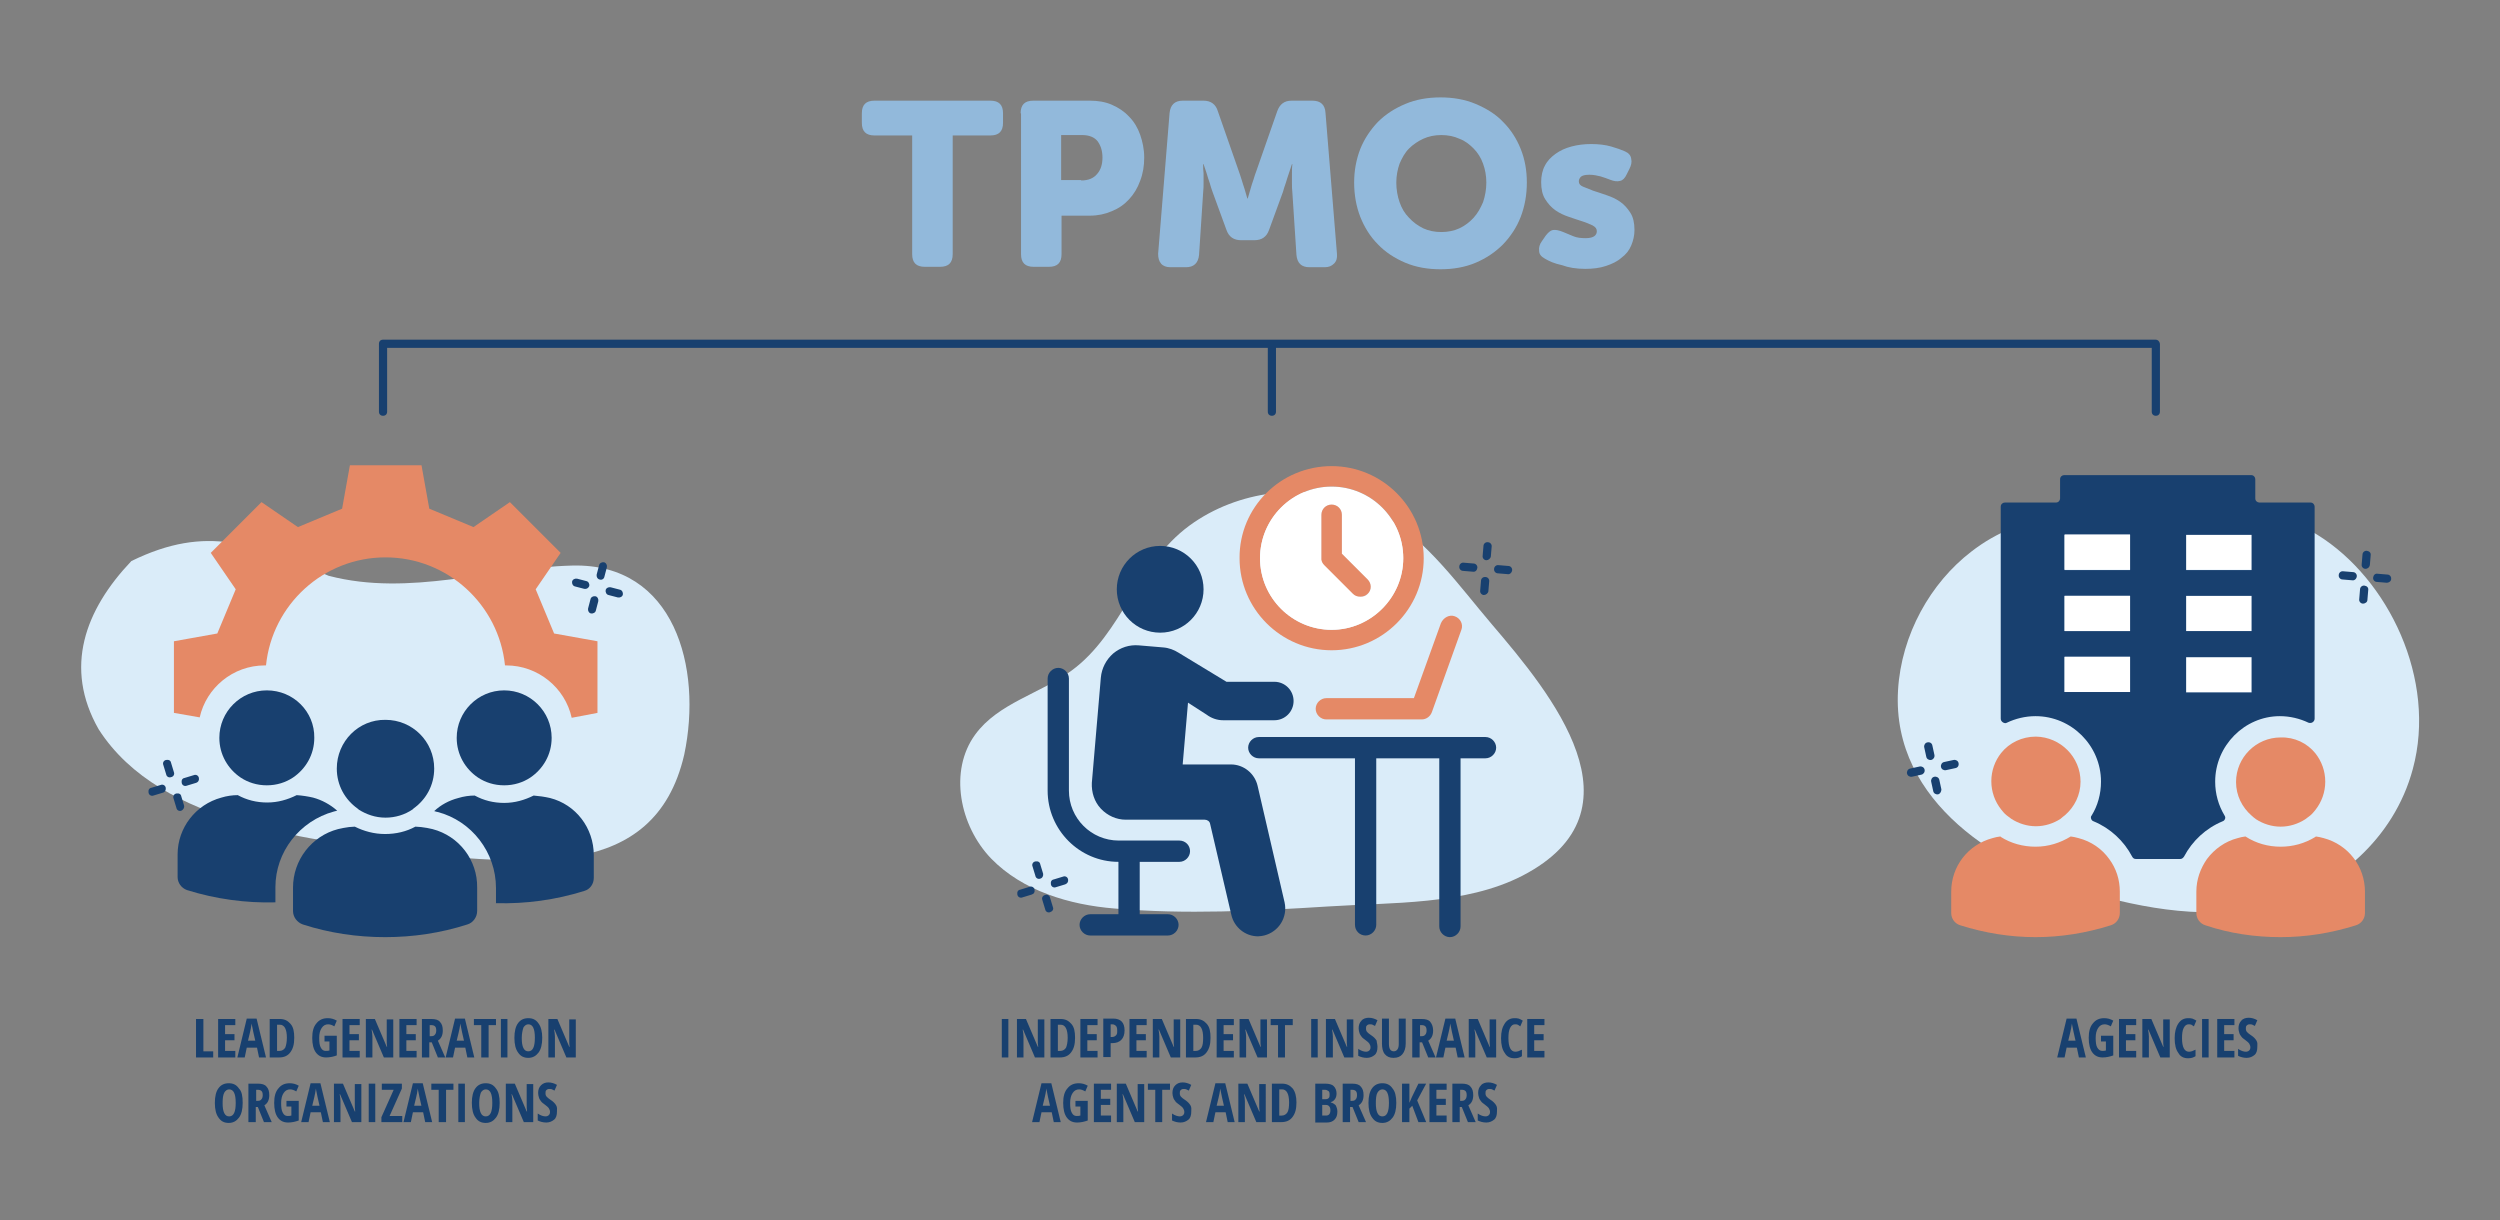 <?xml version="1.0" encoding="utf-8"?>
<!-- Generator: Adobe Illustrator 29.8.1, SVG Export Plug-In . SVG Version: 9.03 Build 0)  -->
<svg version="1.1" baseProfile="tiny" id="Layer_1" xmlns="http://www.w3.org/2000/svg" xmlns:xlink="http://www.w3.org/1999/xlink"
	 x="0px" y="0px" viewBox="0 0 610.9 298.2" overflow="visible" xml:space="preserve">
<rect x="0" y="0" width="610.9" height="298.2" fill="#808080" stroke="none"/>
<g>
	<g>
		<path fill="#92B9DB" d="M222.9,33.1h-9.2c-2.1,0-3.1-1-3.1-3.1v-2.3c0-2.1,1-3.1,3.1-3.1H242c2.1,0,3.1,1,3.1,3.1V30
			c0,2.1-1,3.1-3.1,3.1h-9.2v29c0,2.1-1,3.1-3.1,3.1H226c-2.1,0-3.1-1-3.1-3.1V33.1z"/>
		<path fill="#92B9DB" d="M249.4,27.7c0-2.1,1-3.1,3.1-3.1h13.8c2,0,3.8,0.3,5.4,1c1.6,0.7,3,1.6,4.2,2.9c1.2,1.2,2.1,2.7,2.7,4.4
			c0.6,1.7,1,3.6,1,5.6s-0.3,3.9-1,5.7c-0.6,1.7-1.5,3.2-2.7,4.5c-1.2,1.3-2.5,2.2-4.2,2.9c-1.6,0.7-3.4,1.1-5.4,1.1h-6.9v9.4
			c0,2.1-1,3.1-3.1,3.1h-3.7c-2.1,0-3.1-1-3.1-3.1V27.7z M264.2,44.1c1.7,0,3-0.5,3.9-1.6c0.9-1,1.3-2.4,1.3-4c0-1.6-0.4-2.9-1.2-4
			c-0.8-1-2.1-1.5-3.8-1.5h-5.1v11H264.2z"/>
		<path fill="#92B9DB" d="M285.8,27.6c0.2-2,1.3-3,3.2-3h5.1c1.8,0,3,0.9,3.5,2.6l5.1,14.6c0.2,0.6,0.5,1.4,0.7,2.1
			c0.2,0.8,0.5,1.5,0.7,2.2c0.2,0.8,0.5,1.6,0.7,2.4h0.1c0.2-0.8,0.5-1.6,0.7-2.4c0.2-0.7,0.4-1.4,0.7-2.2c0.2-0.8,0.5-1.5,0.7-2.1
			l5.1-14.6c0.6-1.7,1.7-2.6,3.5-2.6h5.1c2,0,3.1,1,3.2,3l2.8,34.4c0.1,1-0.1,1.8-0.7,2.4s-1.3,0.9-2.3,0.9H320c-2,0-3-1-3.2-3
			l-1-15.3c-0.1-0.8-0.1-1.5-0.1-2.4c0-0.8,0-1.5,0-2.2c0-0.8,0-1.5,0.1-2.3h-0.1c-0.3,0.8-0.5,1.6-0.8,2.4
			c-0.2,0.7-0.5,1.4-0.7,2.2c-0.3,0.8-0.5,1.5-0.7,2.2l-3.4,9.3c-0.6,1.7-1.8,2.5-3.6,2.5h-3.2c-1.8,0-3-0.8-3.6-2.5l-3.4-9.3
			c-0.2-0.6-0.5-1.4-0.7-2.2c-0.3-0.8-0.5-1.5-0.7-2.2c-0.3-0.8-0.5-1.6-0.8-2.4h-0.1c0,0.8,0,1.5,0.1,2.3c0,0.6,0,1.4,0,2.2
			c0,0.8,0,1.6-0.1,2.4l-1,15.3c-0.2,2-1.3,3-3.2,3h-3.8c-1,0-1.8-0.3-2.3-0.9c-0.5-0.6-0.7-1.4-0.7-2.4L285.8,27.6z"/>
		<path fill="#92B9DB" d="M330.9,44.6c0-2.9,0.5-5.6,1.5-8.2c1-2.5,2.5-4.7,4.3-6.6c1.9-1.9,4.1-3.3,6.7-4.4
			c2.6-1.1,5.5-1.6,8.6-1.6c3.1,0,6,0.5,8.6,1.6c2.6,1.1,4.9,2.5,6.7,4.4c1.9,1.9,3.3,4.1,4.3,6.6c1,2.5,1.5,5.2,1.5,8.2
			c0,3-0.5,5.8-1.5,8.4c-1,2.6-2.5,4.8-4.3,6.7c-1.9,1.9-4.1,3.4-6.7,4.5s-5.5,1.6-8.6,1.6c-3.1,0-6-0.5-8.6-1.6
			c-2.6-1.1-4.9-2.6-6.7-4.5c-1.9-1.9-3.3-4.2-4.3-6.7C331.4,50.4,330.9,47.6,330.9,44.6z M341.2,44.6c0,1.7,0.3,3.4,0.8,4.8
			c0.5,1.5,1.3,2.8,2.3,3.8c1,1.1,2.1,1.9,3.5,2.6c1.3,0.6,2.8,0.9,4.4,0.9c1.6,0,3.1-0.3,4.4-0.9c1.3-0.6,2.5-1.5,3.5-2.6
			c1-1.1,1.7-2.4,2.3-3.8c0.5-1.5,0.8-3.1,0.8-4.8c0-1.7-0.3-3.2-0.8-4.6c-0.5-1.4-1.3-2.7-2.3-3.7c-1-1-2.1-1.9-3.5-2.4
			c-1.3-0.6-2.8-0.9-4.4-0.9c-1.6,0-3.1,0.3-4.4,0.9s-2.5,1.4-3.5,2.4c-1,1-1.7,2.3-2.3,3.7C341.5,41.4,341.2,43,341.2,44.6z"/>
		<path fill="#92B9DB" d="M377.5,63.2c-0.9-0.5-1.4-1.1-1.4-1.9c-0.1-0.8,0.1-1.6,0.7-2.4l0.9-1.3c0.6-0.8,1.2-1.3,1.8-1.4
			c0.7-0.1,1.5,0.1,2.5,0.5c0.7,0.3,1.5,0.6,2.4,1c0.9,0.4,2,0.5,3.1,0.5c1,0,1.7-0.2,2.1-0.5c0.4-0.3,0.6-0.7,0.6-1.2
			c0-0.6-0.3-1-1-1.4c-0.7-0.3-1.5-0.7-2.5-1c-1-0.3-2.1-0.7-3.3-1.1c-1.2-0.4-2.3-0.9-3.3-1.6c-1-0.7-1.8-1.6-2.5-2.7
			c-0.7-1.1-1-2.5-1-4.2c0-1.5,0.3-2.9,0.9-4c0.6-1.2,1.5-2.1,2.6-2.9c1.1-0.8,2.4-1.4,3.9-1.8c1.5-0.4,3.1-0.6,4.8-0.6
			c1.9,0,3.5,0.2,4.9,0.6c1.4,0.4,2.5,0.8,3.4,1.2c0.9,0.4,1.4,1,1.5,1.8c0.2,0.8,0,1.6-0.4,2.4l-0.7,1.4c-0.4,0.9-1,1.5-1.6,1.6
			c-0.7,0.2-1.5,0.1-2.5-0.3c-0.7-0.3-1.4-0.5-2.3-0.8c-0.8-0.2-1.7-0.4-2.7-0.4c-1.1,0-1.8,0.2-2.1,0.5c-0.3,0.3-0.5,0.7-0.5,1.1
			c0,0.6,0.3,1,1,1.3c0.7,0.3,1.5,0.6,2.5,1c1,0.3,2.1,0.7,3.3,1.1c1.2,0.4,2.3,0.9,3.3,1.6c1,0.7,1.8,1.6,2.5,2.7
			c0.7,1.1,1,2.5,1,4.2c0,1.4-0.3,2.6-0.8,3.8c-0.5,1.2-1.3,2.2-2.4,3c-1,0.9-2.3,1.5-3.8,2c-1.5,0.5-3.2,0.7-5,0.7
			c-2.2,0-4.1-0.3-5.7-0.9C379.8,64.4,378.5,63.8,377.5,63.2z"/>
	</g>
	<g>
		<path fill="#18406F" d="M526.7,83H93.6c-0.6,0-1,0.4-1,1v16.6c0,0.6,0.4,1,1,1s1-0.4,1-1V85h215.2v15.6c0,0.6,0.4,1,1,1s1-0.4,1-1
			V85h214v15.6c0,0.6,0.4,1,1,1s1-0.4,1-1V84C527.7,83.4,527.3,83,526.7,83z"/>
		<g>
			<g>
				<path fill="#18406F" d="M508,258.4l-0.5-2.4H505l-0.5,2.4h-1.8l2.3-9.5h2.4l2.3,9.5H508z M507.2,254.4l-0.5-2.2
					c0-0.1-0.1-0.5-0.2-1s-0.2-0.9-0.2-1.1c-0.1,0.4-0.1,0.8-0.2,1.2s-0.3,1.5-0.7,3H507.2z"/>
				<path fill="#18406F" d="M513.5,253.1h2.9v4.8c-0.8,0.3-1.7,0.5-2.6,0.5c-1.1,0-1.9-0.4-2.5-1.2c-0.6-0.8-0.9-2-0.9-3.6
					c0-1.5,0.3-2.7,1-3.5c0.7-0.9,1.6-1.3,2.8-1.3c0.8,0,1.5,0.2,2.2,0.6l-0.6,1.4c-0.5-0.3-1-0.5-1.5-0.5c-0.7,0-1.2,0.3-1.6,0.9
					s-0.6,1.4-0.6,2.4c0,1.1,0.1,1.9,0.4,2.4s0.7,0.8,1.2,0.8c0.3,0,0.6,0,0.9-0.1v-2.2h-1.2V253.1z"/>
				<path fill="#18406F" d="M522,258.4h-4.2v-9.4h4.2v1.5h-2.5v2.2h2.3v1.5h-2.3v2.6h2.5V258.4z"/>
				<path fill="#18406F" d="M530,258.4h-2.1l-2.9-6.8h-0.1c0.1,0.5,0.2,1.1,0.2,1.7v5.1h-1.6v-9.4h2.2l2.9,6.8h0.1
					c-0.1-0.5-0.1-1-0.1-1.6v-5.1h1.6V258.4z"/>
				<path fill="#18406F" d="M534.8,250.3c-0.5,0-0.9,0.3-1.2,0.9c-0.3,0.6-0.4,1.4-0.4,2.5c0,2.2,0.6,3.3,1.7,3.3
					c0.5,0,1-0.2,1.6-0.5v1.6c-0.5,0.3-1,0.5-1.8,0.5c-1.1,0-1.9-0.4-2.4-1.3c-0.6-0.8-0.9-2-0.9-3.6c0-1.5,0.3-2.7,0.9-3.6
					c0.6-0.9,1.4-1.3,2.4-1.3c0.3,0,0.7,0,1,0.1s0.7,0.3,1,0.5l-0.6,1.4c-0.2-0.1-0.4-0.3-0.6-0.4S535,250.3,534.8,250.3z"/>
				<path fill="#18406F" d="M538.1,258.4v-9.4h1.6v9.4H538.1z"/>
				<path fill="#18406F" d="M546,258.4h-4.2v-9.4h4.2v1.5h-2.5v2.2h2.3v1.5h-2.3v2.6h2.5V258.4z"/>
				<path fill="#18406F" d="M551.6,255.8c0,0.9-0.2,1.6-0.7,2s-1.1,0.7-1.9,0.7c-0.8,0-1.5-0.2-2.1-0.5v-1.7
					c0.7,0.5,1.4,0.7,1.9,0.7c0.3,0,0.6-0.1,0.8-0.3c0.2-0.2,0.3-0.4,0.3-0.8c0-0.3-0.1-0.6-0.3-0.9s-0.5-0.5-1-0.9
					c-0.4-0.3-0.7-0.5-0.9-0.8c-0.2-0.3-0.4-0.5-0.5-0.9c-0.1-0.3-0.2-0.7-0.2-1.1c0-0.8,0.2-1.4,0.7-1.9c0.4-0.5,1.1-0.7,1.8-0.7
					c0.7,0,1.4,0.2,2.1,0.6l-0.6,1.4c-0.2-0.1-0.4-0.2-0.6-0.3s-0.5-0.1-0.7-0.1c-0.3,0-0.5,0.1-0.7,0.3s-0.2,0.4-0.2,0.8
					c0,0.3,0.1,0.6,0.3,0.8s0.5,0.5,1,0.8c0.6,0.4,1,0.8,1.3,1.3S551.6,255.2,551.6,255.8z"/>
			</g>
			<g>
				<path fill="#DAECF9" d="M509.2,217.8c-19.7-5.7-47-21.3-45.4-49.1c0.8-13.7,8-26.3,17.9-33.9c12.6-9.8,26.7-9.4,41.1-11.6
					c14.7-2.3,30.3-0.8,43.5,7.5c17.4,10.8,29.2,35.4,23.3,57.2c-4.6,17.2-19,29.2-34.2,33.1C540.1,225,524.2,222.2,509.2,217.8z"/>
				<g>
					<g id="XMLID_00000037690430458265640960000001760070609202715537_">
						<g>
							<path fill="#E58966" d="M577.9,217.9c0,0,0,2.5,0,5.2c0,1.4-0.9,2.6-2.2,3c-6,1.9-12.2,2.9-18.4,2.9
								c-6.2,0-12.5-0.9-18.4-2.9c-1.3-0.4-2.2-1.6-2.2-3v-5.2c0-3,1-5.7,2.6-8c1.8-2.4,4.4-4.3,7.5-5.1c0,0,0,0,0,0
								c0.6-0.2,1.2-0.3,1.9-0.4c2.6,1.7,5.6,2.5,8.6,2.5c3,0,5.9-0.8,8.5-2.4c0,0,0.1-0.1,0.1-0.1c0.6,0.1,1.3,0.2,1.9,0.4
								c0,0,0,0,0,0C573.8,206.4,577.9,211.7,577.9,217.9z"/>
							<path fill="#E58966" d="M565.8,184.1c1.5,1.9,2.4,4.3,2.4,6.9s-0.9,5-2.4,6.9c-0.4,0.5-0.8,1-1.3,1.4
								c-0.4,0.3-0.8,0.6-1.2,0.9c-1.7,1.1-3.8,1.8-6,1.8c-2.2,0-4.3-0.7-6-1.8c-0.4-0.3-0.8-0.6-1.1-0.9c-2.3-2-3.8-4.9-3.8-8.2
								c0-6,4.9-10.9,10.9-10.9C560.7,180.1,563.8,181.6,565.8,184.1z"/>
							<rect x="534.2" y="160.6" fill="#FFFFFF" width="16" height="8.6"/>
							<rect x="534.2" y="145.6" fill="#FFFFFF" width="16" height="8.6"/>
							<rect x="534.2" y="130.6" fill="#FFFFFF" width="16" height="8.6"/>
							<path fill="#18406F" d="M541.3,191c0,3,0.8,5.8,2.3,8.3c0.2,0.3,0.2,0.6,0.1,0.8c-0.1,0.3-0.3,0.5-0.6,0.6
								c-4.1,1.7-7.4,4.8-9.4,8.6c-0.2,0.3-0.5,0.6-0.9,0.6h-10.9c-0.4,0-0.7-0.2-0.9-0.6c-2-3.8-5.3-6.9-9.4-8.6
								c-0.3-0.1-0.5-0.3-0.6-0.6c-0.1-0.3-0.1-0.6,0.1-0.8c1.5-2.4,2.3-5.3,2.3-8.3c0-8.8-7.2-16-16-16c-2.5,0-4.9,0.6-7,1.6
								c-0.3,0.2-0.7,0.1-1-0.1c-0.3-0.2-0.5-0.5-0.5-0.9v-51.8c0-0.6,0.5-1,1-1h12.5c0.6,0,1-0.5,1-1v-4.7c0-0.6,0.5-1,1-1h45.7
								c0.6,0,1,0.5,1,1v4.7c0,0.6,0.5,1,1,1h12.5c0.6,0,1,0.5,1,1v51.8c0,0.4-0.2,0.7-0.5,0.9c-0.3,0.2-0.7,0.2-1,0.1
								c-2.1-1-4.5-1.6-7-1.6C548.5,175,541.3,182.2,541.3,191z M550.2,169.2v-8.6h-16v8.6H550.2z M550.2,154.2v-8.6h-16v8.6H550.2z
								 M550.2,139.3v-8.6h-16v8.6H550.2z M520.5,169.1v-8.6h-16v8.6H520.5z M520.5,154.2v-8.6h-16v8.6H520.5z M520.5,139.3v-8.6
								h-16v8.6H520.5z"/>
							<rect x="504.5" y="160.5" fill="#FFFFFF" width="16" height="8.6"/>
							<rect x="504.5" y="145.6" fill="#FFFFFF" width="16" height="8.6"/>
							<rect x="504.5" y="130.6" fill="#FFFFFF" width="16" height="8.6"/>
							<path fill="#E58966" d="M518,217.9v5.2c0,1.4-0.9,2.6-2.2,3c-6,1.9-12.2,2.9-18.4,2.9S485,228,479,226.1
								c-1.3-0.4-2.2-1.6-2.2-3c0-2.7,0-5.2,0-5.2c0-6.2,4.1-11.5,10.1-13.1c0,0,0,0,0,0c0.6-0.2,1.2-0.3,1.9-0.4
								c0.1,0,0.1,0.1,0.1,0.1c2.5,1.6,5.5,2.4,8.5,2.4c3.1,0,6-0.9,8.6-2.5c0.6,0.1,1.3,0.2,1.9,0.4c0,0,0,0,0,0
								c3.1,0.8,5.7,2.6,7.5,5.1C517.1,212.2,518,214.9,518,217.9z"/>
							<path fill="#E58966" d="M508.4,191c0,3.3-1.5,6.2-3.8,8.2c-0.4,0.3-0.8,0.6-1.1,0.9c-1.7,1.1-3.8,1.8-6,1.8
								c-2.2,0-4.3-0.7-6-1.8c-0.4-0.3-0.8-0.6-1.2-0.9c-0.5-0.4-0.9-0.9-1.3-1.4c-1.5-1.9-2.4-4.3-2.4-6.9s0.9-5,2.4-6.9
								c2-2.5,5.1-4,8.5-4C503.5,180.1,508.4,185,508.4,191z"/>
						</g>
					</g>
				</g>
				<g>
					<path fill="#18406F" d="M577.4,147.5c-0.5,0-1-0.5-0.9-1.1l0.2-2.4c0-0.5,0.5-1,1.1-0.9s1,0.5,0.9,1.1l-0.2,2.4
						C578.5,147.1,578,147.5,577.4,147.5z"/>
					<path fill="#18406F" d="M578,139c-0.5,0-1-0.5-0.9-1.1l0.2-2.4c0-0.5,0.5-1,1.1-0.9s1,0.5,0.9,1.1l-0.2,2.4
						C579,138.6,578.6,139,578,139z"/>
					<path fill="#18406F" d="M574.8,141.8l-2.4-0.2c-0.5,0-1-0.5-0.9-1.1c0-0.5,0.5-1,1.1-0.9l2.4,0.2c0.5,0,1,0.5,0.9,1.1
						C575.8,141.5,575.3,141.9,574.8,141.8z"/>
					<path fill="#18406F" d="M583.2,142.4l-2.4-0.2c-0.5,0-1-0.5-0.9-1.1s0.5-1,1.1-0.9l2.4,0.2c0.5,0,1,0.5,0.9,1.1
						C584.3,142,583.8,142.4,583.2,142.4z"/>
				</g>
				<g>
					<path fill="#18406F" d="M473.6,194.1c-0.5,0.1-1.1-0.2-1.2-0.8l-0.5-2.3c-0.1-0.5,0.2-1.1,0.8-1.2c0.5-0.1,1.1,0.2,1.2,0.8
						l0.5,2.3C474.4,193.4,474.1,194,473.6,194.1z"/>
					<path fill="#18406F" d="M471.9,185.7c-0.5,0.1-1.1-0.2-1.2-0.8l-0.5-2.3c-0.1-0.5,0.2-1.1,0.8-1.2s1.1,0.2,1.2,0.8l0.5,2.3
						C472.8,185.1,472.4,185.6,471.9,185.7z"/>
					<path fill="#18406F" d="M469.5,189.3l-2.3,0.5c-0.5,0.1-1.1-0.2-1.2-0.8c-0.1-0.5,0.2-1.1,0.8-1.2l2.3-0.5
						c0.5-0.1,1.1,0.2,1.2,0.8C470.4,188.7,470,189.2,469.5,189.3z"/>
					<path fill="#18406F" d="M477.8,187.7l-2.3,0.5c-0.5,0.1-1.1-0.2-1.2-0.8c-0.1-0.5,0.2-1.1,0.8-1.2l2.3-0.5
						c0.5-0.1,1.1,0.2,1.2,0.8C478.7,187.1,478.4,187.6,477.8,187.7z"/>
				</g>
			</g>
		</g>
		<g>
			<g>
				<g>
					<path fill="#18406F" d="M244.8,258.4v-9.4h1.6v9.4H244.8z"/>
					<path fill="#18406F" d="M255,258.4h-2.1l-2.9-6.8h-0.1c0.1,0.5,0.2,1.1,0.2,1.7v5.1h-1.6v-9.4h2.2l2.9,6.8h0.1
						c-0.1-0.5-0.1-1-0.1-1.6v-5.1h1.6V258.4z"/>
					<path fill="#18406F" d="M262.7,253.6c0,1.6-0.3,2.7-1,3.6c-0.6,0.8-1.5,1.2-2.7,1.2h-2.3v-9.4h2.5c1.1,0,1.9,0.4,2.6,1.2
						S262.7,252.1,262.7,253.6z M260.9,253.6c0-2.1-0.6-3.2-1.7-3.2h-0.7v6.4h0.6c0.6,0,1.1-0.3,1.4-0.8
						C260.7,255.5,260.9,254.7,260.9,253.6z"/>
					<path fill="#18406F" d="M268.3,258.4H264v-9.4h4.2v1.5h-2.5v2.2h2.3v1.5h-2.3v2.6h2.5V258.4z"/>
					<path fill="#18406F" d="M274.8,251.8c0,1-0.3,1.8-0.8,2.3c-0.5,0.5-1.2,0.8-2.2,0.8h-0.4v3.4h-1.8v-9.4h2.4
						C273.9,248.9,274.8,249.9,274.8,251.8z M271.4,253.4h0.3c0.4,0,0.7-0.1,1-0.4s0.3-0.6,0.3-1.2c0-0.5-0.1-0.9-0.3-1.1
						s-0.5-0.4-0.9-0.4h-0.4V253.4z"/>
					<path fill="#18406F" d="M280.2,258.4H276v-9.4h4.2v1.5h-2.5v2.2h2.3v1.5h-2.3v2.6h2.5V258.4z"/>
					<path fill="#18406F" d="M288.2,258.4h-2.1l-2.9-6.8h-0.1c0.1,0.5,0.2,1.1,0.2,1.7v5.1h-1.6v-9.4h2.2l2.9,6.8h0.1
						c-0.1-0.5-0.1-1-0.1-1.6v-5.1h1.6V258.4z"/>
					<path fill="#18406F" d="M295.8,253.6c0,1.6-0.3,2.7-1,3.6c-0.6,0.8-1.5,1.2-2.7,1.2h-2.3v-9.4h2.5c1.1,0,1.9,0.4,2.6,1.2
						S295.8,252.1,295.8,253.6z M294,253.6c0-2.1-0.6-3.2-1.7-3.2h-0.7v6.4h0.6c0.6,0,1.1-0.3,1.4-0.8
						C293.9,255.5,294,254.7,294,253.6z"/>
					<path fill="#18406F" d="M301.5,258.4h-4.2v-9.4h4.2v1.5H299v2.2h2.3v1.5H299v2.6h2.5V258.4z"/>
					<path fill="#18406F" d="M309.4,258.4h-2.1l-2.9-6.8h-0.1c0.1,0.5,0.2,1.1,0.2,1.7v5.1h-1.6v-9.4h2.2l2.9,6.8h0.1
						c-0.1-0.5-0.1-1-0.1-1.6v-5.1h1.6V258.4z"/>
					<path fill="#18406F" d="M314,258.4h-1.7v-7.9h-1.8v-1.5h5.4v1.5H314V258.4z"/>
					<path fill="#18406F" d="M320.4,258.4v-9.4h1.6v9.4H320.4z"/>
					<path fill="#18406F" d="M330.6,258.4h-2.1l-2.9-6.8h-0.1c0.1,0.5,0.2,1.1,0.2,1.7v5.1H324v-9.4h2.2l2.9,6.8h0.1
						c-0.1-0.5-0.1-1-0.1-1.6v-5.1h1.6V258.4z"/>
					<path fill="#18406F" d="M336.6,255.8c0,0.9-0.2,1.6-0.7,2s-1.1,0.7-1.9,0.7c-0.8,0-1.5-0.2-2.1-0.5v-1.7
						c0.7,0.5,1.4,0.7,1.9,0.7c0.3,0,0.6-0.1,0.8-0.3c0.2-0.2,0.3-0.4,0.3-0.8c0-0.3-0.1-0.6-0.3-0.9c-0.2-0.3-0.5-0.5-1-0.9
						c-0.4-0.3-0.7-0.5-0.9-0.8c-0.2-0.3-0.4-0.5-0.5-0.9c-0.1-0.3-0.2-0.7-0.2-1.1c0-0.8,0.2-1.4,0.7-1.9c0.4-0.5,1.1-0.7,1.8-0.7
						c0.7,0,1.4,0.2,2.1,0.6l-0.6,1.4c-0.2-0.1-0.4-0.2-0.6-0.3s-0.5-0.1-0.7-0.1c-0.3,0-0.5,0.1-0.7,0.3s-0.2,0.4-0.2,0.8
						c0,0.3,0.1,0.6,0.3,0.8s0.5,0.5,1,0.8c0.6,0.4,1,0.8,1.3,1.3C336.4,254.7,336.6,255.2,336.6,255.8z"/>
					<path fill="#18406F" d="M343.5,248.9v6.1c0,1.1-0.3,2-0.8,2.6s-1.2,0.9-2.2,0.9c-0.9,0-1.6-0.3-2.1-0.9
						c-0.5-0.6-0.7-1.5-0.7-2.6v-6.1h1.7v6.2c0,1.2,0.4,1.8,1.2,1.8c0.4,0,0.7-0.2,0.9-0.5c0.2-0.3,0.3-0.7,0.3-1.3v-6.2H343.5z"/>
					<path fill="#18406F" d="M346.9,254.7v3.7h-1.8v-9.4h2.3c1,0,1.7,0.2,2.1,0.7s0.7,1.2,0.7,2.1c0,1.2-0.4,2-1.2,2.5l1.8,4.1H349
						l-1.5-3.7H346.9z M346.9,253.2h0.5c0.4,0,0.7-0.1,0.9-0.4c0.2-0.2,0.3-0.6,0.3-1c0-0.5-0.1-0.8-0.3-1s-0.5-0.3-0.9-0.3h-0.4
						V253.2z"/>
					<path fill="#18406F" d="M356.2,258.4l-0.5-2.4h-2.5l-0.5,2.4h-1.8l2.3-9.5h2.4l2.3,9.5H356.2z M355.3,254.4l-0.5-2.2
						c0-0.1-0.1-0.5-0.2-1s-0.2-0.9-0.2-1.1c-0.1,0.4-0.1,0.8-0.2,1.2s-0.3,1.5-0.7,3H355.3z"/>
					<path fill="#18406F" d="M365.4,258.4h-2.1l-2.9-6.8h-0.1c0.1,0.5,0.2,1.1,0.2,1.7v5.1h-1.6v-9.4h2.2l2.9,6.8h0.1
						c-0.1-0.5-0.1-1-0.1-1.6v-5.1h1.6V258.4z"/>
					<path fill="#18406F" d="M370.2,250.3c-0.5,0-0.9,0.3-1.2,0.9c-0.3,0.6-0.4,1.4-0.4,2.5c0,2.2,0.6,3.3,1.7,3.3
						c0.5,0,1-0.2,1.6-0.5v1.6c-0.5,0.3-1,0.5-1.8,0.5c-1.1,0-1.9-0.4-2.4-1.3c-0.6-0.8-0.9-2-0.9-3.6s0.3-2.7,0.9-3.6
						c0.6-0.9,1.4-1.3,2.4-1.3c0.3,0,0.7,0,1,0.1s0.7,0.3,1,0.5l-0.6,1.4c-0.2-0.1-0.4-0.3-0.6-0.4S370.4,250.3,370.2,250.3z"/>
					<path fill="#18406F" d="M377.4,258.4h-4.2v-9.4h4.2v1.5h-2.5v2.2h2.3v1.5h-2.3v2.6h2.5V258.4z"/>
					<path fill="#18406F" d="M257.5,274.2l-0.5-2.4h-2.5l-0.5,2.4h-1.8l2.3-9.5h2.4l2.3,9.5H257.5z M256.6,270.3l-0.5-2.2
						c0-0.1-0.1-0.5-0.2-1c-0.1-0.5-0.2-0.9-0.2-1.1c-0.1,0.4-0.1,0.8-0.2,1.2c-0.1,0.4-0.3,1.5-0.7,3H256.6z"/>
					<path fill="#18406F" d="M262.9,269h2.9v4.8c-0.8,0.3-1.7,0.5-2.6,0.5c-1.1,0-1.9-0.4-2.5-1.2c-0.6-0.8-0.9-2-0.9-3.6
						c0-1.5,0.3-2.7,1-3.5c0.7-0.9,1.6-1.3,2.8-1.3c0.8,0,1.5,0.2,2.2,0.6l-0.6,1.4c-0.5-0.3-1-0.5-1.5-0.5c-0.7,0-1.2,0.3-1.6,0.9
						c-0.4,0.6-0.6,1.4-0.6,2.4c0,1.1,0.1,1.9,0.4,2.4c0.3,0.6,0.7,0.8,1.2,0.8c0.3,0,0.6,0,0.9-0.1v-2.2h-1.2V269z"/>
					<path fill="#18406F" d="M271.5,274.2h-4.2v-9.4h4.2v1.5H269v2.2h2.3v1.5H269v2.6h2.5V274.2z"/>
					<path fill="#18406F" d="M279.4,274.2h-2.1l-2.9-6.8h-0.1c0.1,0.5,0.2,1.1,0.2,1.7v5.1h-1.6v-9.4h2.2l2.9,6.8h0.1
						c-0.1-0.5-0.1-1-0.1-1.6v-5.1h1.6V274.2z"/>
					<path fill="#18406F" d="M284,274.2h-1.7v-7.9h-1.8v-1.5h5.4v1.5H284V274.2z"/>
					<path fill="#18406F" d="M291.1,271.6c0,0.9-0.2,1.6-0.7,2s-1.1,0.7-1.9,0.7c-0.8,0-1.5-0.2-2.1-0.5v-1.7
						c0.7,0.5,1.4,0.7,1.9,0.7c0.3,0,0.6-0.1,0.8-0.3c0.2-0.2,0.3-0.4,0.3-0.8c0-0.3-0.1-0.6-0.3-0.9s-0.5-0.5-1-0.9
						c-0.4-0.3-0.7-0.5-0.9-0.8c-0.2-0.3-0.4-0.5-0.5-0.9c-0.1-0.3-0.2-0.7-0.2-1.1c0-0.8,0.2-1.4,0.7-1.9s1.1-0.7,1.8-0.7
						c0.7,0,1.4,0.2,2.1,0.6l-0.6,1.4c-0.2-0.1-0.4-0.2-0.6-0.3c-0.2-0.1-0.5-0.1-0.7-0.1c-0.3,0-0.5,0.1-0.7,0.3
						c-0.2,0.2-0.2,0.4-0.2,0.8c0,0.3,0.1,0.6,0.3,0.8c0.2,0.2,0.5,0.5,1,0.8c0.6,0.4,1,0.8,1.3,1.3S291.1,271,291.1,271.6z"/>
					<path fill="#18406F" d="M300,274.2l-0.5-2.4H297l-0.5,2.4h-1.8l2.3-9.5h2.4l2.3,9.5H300z M299.1,270.3l-0.5-2.2
						c0-0.1-0.1-0.5-0.2-1c-0.1-0.5-0.2-0.9-0.2-1.1c-0.1,0.4-0.1,0.8-0.2,1.2c-0.1,0.4-0.3,1.5-0.7,3H299.1z"/>
					<path fill="#18406F" d="M309.2,274.2H307l-2.9-6.8H304c0.1,0.5,0.2,1.1,0.2,1.7v5.1h-1.6v-9.4h2.2l2.9,6.8h0.1
						c-0.1-0.5-0.1-1-0.1-1.6v-5.1h1.6V274.2z"/>
					<path fill="#18406F" d="M316.8,269.4c0,1.6-0.3,2.7-1,3.6c-0.6,0.8-1.5,1.2-2.7,1.2h-2.3v-9.4h2.5c1.1,0,1.9,0.4,2.6,1.2
						C316.5,266.8,316.8,267.9,316.8,269.4z M315,269.4c0-2.1-0.6-3.2-1.7-3.2h-0.7v6.4h0.6c0.6,0,1.1-0.3,1.4-0.8
						C314.9,271.3,315,270.5,315,269.4z"/>
					<path fill="#18406F" d="M321.4,264.8h2.4c1,0,1.7,0.2,2.1,0.6c0.4,0.4,0.7,1,0.7,1.8c0,0.5-0.1,1-0.4,1.4s-0.6,0.6-1,0.7v0.1
						c0.5,0.1,0.9,0.4,1.2,0.7c0.2,0.4,0.4,0.9,0.4,1.5c0,0.9-0.2,1.5-0.7,2s-1.1,0.7-1.9,0.7h-2.8V264.8z M323.1,268.6h0.8
						c0.4,0,0.6-0.1,0.8-0.3c0.2-0.2,0.2-0.5,0.2-0.9s-0.1-0.7-0.3-0.8s-0.4-0.3-0.8-0.3h-0.7V268.6z M323.1,270v2.6h0.9
						c0.4,0,0.6-0.1,0.8-0.3c0.2-0.2,0.3-0.6,0.3-1c0-0.8-0.4-1.3-1.1-1.3H323.1z"/>
					<path fill="#18406F" d="M329.9,270.5v3.7h-1.8v-9.4h2.3c1,0,1.7,0.2,2.1,0.7c0.5,0.5,0.7,1.2,0.7,2.1c0,1.2-0.4,2-1.2,2.5
						l1.8,4.1H332l-1.5-3.7H329.9z M329.9,269h0.5c0.4,0,0.7-0.1,0.9-0.4c0.2-0.2,0.3-0.6,0.3-1c0-0.5-0.1-0.8-0.3-1
						s-0.5-0.3-0.9-0.3h-0.4V269z"/>
					<path fill="#18406F" d="M341.2,269.5c0,1.6-0.3,2.8-0.9,3.6c-0.6,0.8-1.4,1.3-2.5,1.3c-1.1,0-1.9-0.4-2.5-1.3
						c-0.6-0.8-0.9-2-0.9-3.6c0-1.6,0.3-2.8,0.9-3.6s1.4-1.2,2.5-1.2c1.1,0,1.9,0.4,2.5,1.3C340.9,266.7,341.2,267.9,341.2,269.5z
						 M336.2,269.5c0,1.1,0.1,1.9,0.4,2.5s0.7,0.8,1.2,0.8c1.1,0,1.6-1.1,1.6-3.3s-0.5-3.3-1.6-3.3c-0.5,0-0.9,0.3-1.2,0.8
						S336.2,268.4,336.2,269.5z"/>
					<path fill="#18406F" d="M348.5,274.2h-1.9l-1.5-4l-0.7,0.7v3.3h-1.8v-9.4h1.8v4.7l0.6-1.4l1.6-3.3h1.9l-2.2,4.1L348.5,274.2z"
						/>
					<path fill="#18406F" d="M353.5,274.2h-4.2v-9.4h4.2v1.5H351v2.2h2.3v1.5H351v2.6h2.5V274.2z"/>
					<path fill="#18406F" d="M356.7,270.5v3.7h-1.8v-9.4h2.3c1,0,1.7,0.2,2.1,0.7c0.5,0.5,0.7,1.2,0.7,2.1c0,1.2-0.4,2-1.2,2.5
						l1.8,4.1h-1.9l-1.5-3.7H356.7z M356.7,269h0.5c0.4,0,0.7-0.1,0.9-0.4c0.2-0.2,0.3-0.6,0.3-1c0-0.5-0.1-0.8-0.3-1
						s-0.5-0.3-0.9-0.3h-0.4V269z"/>
					<path fill="#18406F" d="M365.8,271.6c0,0.9-0.2,1.6-0.7,2s-1.1,0.7-1.9,0.7c-0.8,0-1.5-0.2-2.1-0.5v-1.7
						c0.7,0.5,1.4,0.7,1.9,0.7c0.3,0,0.6-0.1,0.8-0.3c0.2-0.2,0.3-0.4,0.3-0.8c0-0.3-0.1-0.6-0.3-0.9s-0.5-0.5-1-0.9
						c-0.4-0.3-0.7-0.5-0.9-0.8c-0.2-0.3-0.4-0.5-0.5-0.9c-0.1-0.3-0.2-0.7-0.2-1.1c0-0.8,0.2-1.4,0.7-1.9c0.4-0.5,1.1-0.7,1.8-0.7
						c0.7,0,1.4,0.2,2.1,0.6l-0.6,1.4c-0.2-0.1-0.4-0.2-0.6-0.3s-0.5-0.1-0.7-0.1c-0.3,0-0.5,0.1-0.7,0.3c-0.2,0.2-0.2,0.4-0.2,0.8
						c0,0.3,0.1,0.6,0.3,0.8c0.2,0.2,0.5,0.5,1,0.8c0.6,0.4,1,0.8,1.3,1.3S365.8,271,365.8,271.6z"/>
				</g>
			</g>
			<g>
				<path fill="#DAECF9" d="M338.3,126c10.7,6.4,18.2,17.1,26.2,26.5c14.6,17.1,38.2,45.6,7.5,61.5c-14,7.2-32,6.5-47.4,7.5
					c-17.4,1.1-34.9,2-52.3,0.5c-11-0.9-22.4-4.3-30.1-12.2c-7.7-8-10.4-21.4-3.9-30.3c5.6-7.7,15.9-10,23.5-15.6
					c12.5-9.1,15.9-26,28.9-35.5c11.8-8.6,28.1-10.6,41.7-5.2C334.4,123.9,336.4,124.9,338.3,126z"/>
				<path fill="#E58966" d="M355.5,150.6c1.4,0.5,2.1,2,1.6,3.3l-7.2,20.1c-0.4,1.1-1.4,1.8-2.5,1.8h-23.3c-1.4,0-2.6-1.2-2.6-2.6
					s1.2-2.6,2.6-2.6h21.4l6.6-18.3C352.7,150.9,354.2,150.1,355.5,150.6z"/>
				<path fill="#E58966" d="M325.4,113.9c12.4,0,22.5,10.1,22.5,22.5c0,12.4-10.1,22.5-22.5,22.5c-12.4,0-22.5-10.1-22.5-22.5
					C302.8,124,312.9,113.9,325.4,113.9z M342.9,136.4c0-9.7-7.9-17.5-17.5-17.5c-9.6,0-17.5,7.8-17.5,17.5
					c0,9.6,7.8,17.5,17.5,17.5C335,153.9,342.9,146,342.9,136.4z"/>
				<path fill="#FFFFFF" d="M325.4,118.9c9.6,0,17.5,7.8,17.5,17.5c0,9.6-7.9,17.5-17.5,17.5c-9.6,0-17.5-7.8-17.5-17.5
					C307.9,126.8,315.7,118.9,325.4,118.9z M334.2,145.2c1-1,1-2.6,0-3.6l-6.3-6.3v-9.5c0-1.4-1.1-2.5-2.5-2.5
					c-1.4,0-2.5,1.1-2.5,2.5v10.3c0,0.2,0,0.5,0.1,0.7c0.1,0.5,0.3,0.9,0.7,1.3v0l7,7c0.5,0.5,1.1,0.7,1.8,0.7
					C333,145.9,333.7,145.7,334.2,145.2z"/>
				<path fill="#18406F" d="M363,180.1h-29.3h-26.1c-1.4,0-2.6,1.2-2.6,2.6c0,1.4,1.2,2.6,2.6,2.6h23.5V226c0,1.4,1.1,2.6,2.6,2.6
					c1.4,0,2.6-1.2,2.6-2.6v-40.7h15.4v41.1c0,1.4,1.2,2.6,2.6,2.6c1.4,0,2.6-1.2,2.6-2.6v-41.1h6.1c1.4,0,2.6-1.2,2.6-2.6
					C365.6,181.3,364.4,180.1,363,180.1z"/>
				<path fill="#E58966" d="M334.2,141.6l-6.3-6.3v-9.5c0-1.4-1.1-2.5-2.5-2.5s-2.5,1.1-2.5,2.5v10.3v0.2c0,0.2,0,0.3,0,0.5
					c0.1,0.5,0.3,0.9,0.7,1.3v0l7,7c0.5,0.5,1.1,0.7,1.8,0.7s1.3-0.2,1.8-0.7C335.2,144.2,335.2,142.6,334.2,141.6z"/>
				<path fill="#E58966" d="M322.9,136.9c0.1,0.5,0.3,0.9,0.7,1.3C323.2,137.8,323,137.4,322.9,136.9z"/>
				<path fill="#E58966" d="M322.9,136.4c0,0.2,0,0.3,0.1,0.5c-0.1-0.2-0.1-0.5-0.1-0.7V136.4z"/>
				<path fill="#18406F" d="M311.4,166.6c2.6,0,4.7,2.1,4.7,4.7c0,2.6-2.1,4.7-4.7,4.7h-12.5c-1.5,0-2.9-0.5-4.1-1.4l-4.5-2.9
					l-1.3,15.1h11.8c3.1,0,5.8,2.2,6.5,5.2l6.6,28.5c0.8,3.6-1.4,7.2-5,8.1c-0.5,0.1-1,0.2-1.5,0.2c-3.1,0-5.8-2.2-6.5-5.2
					l-5.2-22.3c-0.1-0.6-0.7-1-1.3-1h-19.3c-2.3,0-4.5-1-6.1-2.7c-1.6-1.7-2.3-4-2.2-6.3l2.2-25.7c0.2-2.3,1.3-4.4,3-5.9
					c1.8-1.5,4-2.2,6.3-2l5.9,0.5c1.4,0.1,2.7,0.6,3.8,1.3l11.7,7.1H311.4z"/>
				<circle fill="#18406F" cx="283.5" cy="144" r="10.6"/>
				<path fill="#18406F" d="M288.2,205.4h-12.3h-2.5c-6.8,0-12.2-5.5-12.2-12.2v-27.4c0-1.4-1.2-2.6-2.6-2.6c-1.4,0-2.6,1.2-2.6,2.6
					v27.4c0,9.6,7.8,17.4,17.3,17.4v12.8h-6.9c-1.4,0-2.6,1.2-2.6,2.6c0,1.4,1.2,2.6,2.6,2.6h9.5h9.5c1.4,0,2.6-1.2,2.6-2.6
					c0-1.4-1.2-2.6-2.6-2.6h-6.9v-12.8h9.7c1.4,0,2.6-1.2,2.6-2.6C290.8,206.5,289.6,205.4,288.2,205.4z"/>
				<g>
					<path fill="#18406F" d="M362.6,145.4c-0.5,0-1-0.5-0.9-1.1l0.2-2.4c0-0.5,0.5-1,1.1-0.9c0.5,0,1,0.5,0.9,1.1l-0.2,2.4
						C363.6,145,363.1,145.4,362.6,145.4z"/>
					<path fill="#18406F" d="M363.2,136.9c-0.5,0-1-0.5-0.9-1.1l0.2-2.4c0-0.5,0.5-1,1.1-0.9c0.5,0,1,0.5,0.9,1.1l-0.2,2.4
						C364.2,136.5,363.7,136.9,363.2,136.9z"/>
					<path fill="#18406F" d="M359.9,139.7l-2.4-0.2c-0.5,0-1-0.5-0.9-1.1c0-0.5,0.5-1,1.1-0.9l2.4,0.2c0.5,0,1,0.5,0.9,1.1
						C360.9,139.4,360.5,139.8,359.9,139.7z"/>
					<path fill="#18406F" d="M368.4,140.3l-2.4-0.2c-0.5,0-1-0.5-0.9-1.1c0-0.5,0.5-1,1.1-0.9l2.4,0.2c0.5,0,1,0.5,0.9,1.1
						C369.4,140,368.9,140.4,368.4,140.3z"/>
				</g>
				<g>
					<path fill="#18406F" d="M256.6,222.9c-0.5,0.2-1.1-0.1-1.2-0.7l-0.7-2.3c-0.2-0.5,0.1-1.1,0.7-1.2c0.5-0.2,1.1,0.1,1.2,0.7
						l0.7,2.3C257.5,222.2,257.2,222.7,256.6,222.9z"/>
					<path fill="#18406F" d="M254.2,214.7c-0.5,0.2-1.1-0.1-1.2-0.7l-0.7-2.3c-0.2-0.5,0.1-1.1,0.7-1.2s1.1,0.1,1.2,0.7l0.7,2.3
						C255,214,254.7,214.6,254.2,214.7z"/>
					<path fill="#18406F" d="M252.1,218.6l-2.3,0.7c-0.5,0.2-1.1-0.1-1.2-0.7s0.1-1.1,0.7-1.2l2.3-0.7c0.5-0.2,1.1,0.1,1.2,0.7
						S252.7,218.4,252.1,218.6z"/>
					<path fill="#18406F" d="M260.3,216.1l-2.3,0.7c-0.5,0.2-1.1-0.1-1.2-0.7s0.1-1.1,0.7-1.2l2.3-0.7c0.5-0.2,1.1,0.1,1.2,0.7
						S260.8,215.9,260.3,216.1z"/>
				</g>
			</g>
		</g>
		<g>
			<g>
				<path fill="#18406F" d="M47.9,258.4v-9.4h1.8v7.9h2.4v1.5H47.9z"/>
				<path fill="#18406F" d="M57.5,258.4h-4.2v-9.4h4.2v1.5H55v2.2h2.3v1.5H55v2.6h2.5V258.4z"/>
				<path fill="#18406F" d="M63.3,258.4l-0.5-2.4h-2.5l-0.5,2.4H58l2.3-9.5h2.4l2.3,9.5H63.3z M62.4,254.4l-0.5-2.2
					c0-0.1-0.1-0.5-0.2-1c-0.1-0.5-0.2-0.9-0.2-1.1c-0.1,0.4-0.1,0.8-0.2,1.2s-0.3,1.5-0.7,3H62.4z"/>
				<path fill="#18406F" d="M71.9,253.6c0,1.6-0.3,2.7-1,3.6c-0.6,0.8-1.5,1.2-2.7,1.2h-2.3v-9.4h2.5c1.1,0,1.9,0.4,2.6,1.2
					S71.9,252.1,71.9,253.6z M70.1,253.6c0-2.1-0.6-3.2-1.7-3.2h-0.7v6.4h0.6c0.6,0,1.1-0.3,1.4-0.8
					C69.9,255.5,70.1,254.7,70.1,253.6z"/>
				<path fill="#18406F" d="M79.4,253.1h2.9v4.8c-0.8,0.3-1.7,0.5-2.6,0.5c-1.1,0-1.9-0.4-2.5-1.2c-0.6-0.8-0.9-2-0.9-3.6
					c0-1.5,0.3-2.7,1-3.5c0.7-0.9,1.6-1.3,2.8-1.3c0.8,0,1.5,0.2,2.2,0.6l-0.6,1.4c-0.5-0.3-1-0.5-1.5-0.5c-0.7,0-1.2,0.3-1.6,0.9
					s-0.6,1.4-0.6,2.4c0,1.1,0.1,1.9,0.4,2.4c0.3,0.6,0.7,0.8,1.2,0.8c0.3,0,0.6,0,0.9-0.1v-2.2h-1.2V253.1z"/>
				<path fill="#18406F" d="M87.9,258.4h-4.2v-9.4h4.2v1.5h-2.5v2.2h2.3v1.5h-2.3v2.6h2.5V258.4z"/>
				<path fill="#18406F" d="M95.9,258.4h-2.1l-2.9-6.8h-0.1c0.1,0.5,0.2,1.1,0.2,1.7v5.1h-1.6v-9.4h2.2l2.9,6.8h0.1
					c-0.1-0.5-0.1-1-0.1-1.6v-5.1h1.6V258.4z"/>
				<path fill="#18406F" d="M101.8,258.4h-4.2v-9.4h4.2v1.5h-2.5v2.2h2.3v1.5h-2.3v2.6h2.5V258.4z"/>
				<path fill="#18406F" d="M104.9,254.7v3.7h-1.8v-9.4h2.3c1,0,1.7,0.2,2.1,0.7c0.5,0.5,0.7,1.2,0.7,2.1c0,1.2-0.4,2-1.2,2.5
					l1.8,4.1H107l-1.5-3.7H104.9z M104.9,253.2h0.5c0.4,0,0.7-0.1,0.9-0.4c0.2-0.2,0.3-0.6,0.3-1c0-0.5-0.1-0.8-0.3-1
					c-0.2-0.2-0.5-0.3-0.9-0.3h-0.4V253.2z"/>
				<path fill="#18406F" d="M114.2,258.4l-0.5-2.4h-2.5l-0.5,2.4h-1.8l2.3-9.5h2.4l2.3,9.5H114.2z M113.4,254.4l-0.5-2.2
					c0-0.1-0.1-0.5-0.2-1c-0.1-0.5-0.2-0.9-0.2-1.1c-0.1,0.4-0.1,0.8-0.2,1.2s-0.3,1.5-0.7,3H113.4z"/>
				<path fill="#18406F" d="M119.3,258.4h-1.7v-7.9h-1.8v-1.5h5.4v1.5h-1.8V258.4z"/>
				<path fill="#18406F" d="M122.4,258.4v-9.4h1.6v9.4H122.4z"/>
				<path fill="#18406F" d="M132.5,253.6c0,1.6-0.3,2.8-0.9,3.6c-0.6,0.8-1.4,1.3-2.5,1.3c-1.1,0-1.9-0.4-2.5-1.3
					c-0.6-0.8-0.9-2-0.9-3.6c0-1.6,0.3-2.8,0.9-3.6c0.6-0.8,1.4-1.2,2.5-1.2c1.1,0,1.9,0.4,2.5,1.3
					C132.2,250.9,132.5,252.1,132.5,253.6z M127.5,253.6c0,1.1,0.1,1.9,0.4,2.5c0.3,0.6,0.7,0.8,1.2,0.8c1.1,0,1.6-1.1,1.6-3.3
					c0-2.2-0.5-3.3-1.6-3.3c-0.5,0-0.9,0.3-1.2,0.8C127.7,251.7,127.5,252.6,127.5,253.6z"/>
				<path fill="#18406F" d="M140.5,258.4h-2.1l-2.9-6.8h-0.1c0.1,0.5,0.2,1.1,0.2,1.7v5.1h-1.6v-9.4h2.2l2.9,6.8h0.1
					c-0.1-0.5-0.1-1-0.1-1.6v-5.1h1.6V258.4z"/>
				<path fill="#18406F" d="M59.3,269.5c0,1.6-0.3,2.8-0.9,3.6c-0.6,0.8-1.4,1.3-2.5,1.3c-1.1,0-1.9-0.4-2.5-1.3
					c-0.6-0.8-0.9-2-0.9-3.6c0-1.6,0.3-2.8,0.9-3.6c0.6-0.8,1.4-1.2,2.5-1.2c1.1,0,1.9,0.4,2.5,1.3
					C59.1,266.7,59.3,267.9,59.3,269.5z M54.4,269.5c0,1.1,0.1,1.9,0.4,2.5c0.3,0.6,0.7,0.8,1.2,0.8c1.1,0,1.6-1.1,1.6-3.3
					s-0.5-3.3-1.6-3.3c-0.5,0-0.9,0.3-1.2,0.8C54.5,267.6,54.4,268.4,54.4,269.5z"/>
				<path fill="#18406F" d="M62.5,270.5v3.7h-1.8v-9.4H63c1,0,1.7,0.2,2.1,0.7c0.5,0.5,0.7,1.2,0.7,2.1c0,1.2-0.4,2-1.2,2.5l1.8,4.1
					h-1.9l-1.5-3.7H62.5z M62.5,269h0.5c0.4,0,0.7-0.1,0.9-0.4c0.2-0.2,0.3-0.6,0.3-1c0-0.5-0.1-0.8-0.3-1c-0.2-0.2-0.5-0.3-0.9-0.3
					h-0.4V269z"/>
				<path fill="#18406F" d="M70.2,269H73v4.8c-0.8,0.3-1.7,0.5-2.6,0.5c-1.1,0-1.9-0.4-2.5-1.2c-0.6-0.8-0.9-2-0.9-3.6
					c0-1.5,0.3-2.7,1-3.5c0.7-0.9,1.6-1.3,2.8-1.3c0.8,0,1.5,0.2,2.2,0.6l-0.6,1.4c-0.5-0.3-1-0.5-1.5-0.5c-0.7,0-1.2,0.3-1.6,0.9
					c-0.4,0.6-0.6,1.4-0.6,2.4c0,1.1,0.1,1.9,0.4,2.4c0.3,0.6,0.7,0.8,1.2,0.8c0.3,0,0.6,0,0.9-0.1v-2.2h-1.2V269z"/>
				<path fill="#18406F" d="M78.9,274.2l-0.5-2.4h-2.5l-0.5,2.4h-1.8l2.3-9.5h2.4l2.3,9.5H78.9z M78.1,270.3l-0.5-2.2
					c0-0.1-0.1-0.5-0.2-1c-0.1-0.5-0.2-0.9-0.2-1.1c-0.1,0.4-0.1,0.8-0.2,1.2c-0.1,0.4-0.3,1.5-0.7,3H78.1z"/>
				<path fill="#18406F" d="M88.1,274.2H86l-2.9-6.8H83c0.1,0.5,0.2,1.1,0.2,1.7v5.1h-1.6v-9.4h2.2l2.9,6.8h0.1
					c-0.1-0.5-0.1-1-0.1-1.6v-5.1h1.6V274.2z"/>
				<path fill="#18406F" d="M90.1,274.2v-9.4h1.6v9.4H90.1z"/>
				<path fill="#18406F" d="M98.3,274.2h-5.1V273l3-6.7h-2.9v-1.5h4.9v1.2l-3,6.7h3.1V274.2z"/>
				<path fill="#18406F" d="M103.9,274.2l-0.5-2.4h-2.5l-0.5,2.4h-1.8l2.3-9.5h2.4l2.3,9.5H103.9z M103,270.3l-0.5-2.2
					c0-0.1-0.1-0.5-0.2-1c-0.1-0.5-0.2-0.9-0.2-1.1c-0.1,0.4-0.1,0.8-0.2,1.2c-0.1,0.4-0.3,1.5-0.7,3H103z"/>
				<path fill="#18406F" d="M108.9,274.2h-1.7v-7.9h-1.8v-1.5h5.4v1.5h-1.8V274.2z"/>
				<path fill="#18406F" d="M112,274.2v-9.4h1.6v9.4H112z"/>
				<path fill="#18406F" d="M122.1,269.5c0,1.6-0.3,2.8-0.9,3.6c-0.6,0.8-1.4,1.3-2.5,1.3c-1.1,0-1.9-0.4-2.5-1.3
					c-0.6-0.8-0.9-2-0.9-3.6c0-1.6,0.3-2.8,0.9-3.6c0.6-0.8,1.4-1.2,2.5-1.2c1.1,0,1.9,0.4,2.5,1.3
					C121.8,266.7,122.1,267.9,122.1,269.5z M117.1,269.5c0,1.1,0.1,1.9,0.4,2.5c0.3,0.6,0.7,0.8,1.2,0.8c1.1,0,1.6-1.1,1.6-3.3
					s-0.5-3.3-1.6-3.3c-0.5,0-0.9,0.3-1.2,0.8C117.3,267.6,117.1,268.4,117.1,269.5z"/>
				<path fill="#18406F" d="M130.1,274.2H128l-2.9-6.8H125c0.1,0.5,0.2,1.1,0.2,1.7v5.1h-1.6v-9.4h2.2l2.9,6.8h0.1
					c-0.1-0.5-0.1-1-0.1-1.6v-5.1h1.6V274.2z"/>
				<path fill="#18406F" d="M136.1,271.6c0,0.9-0.2,1.6-0.7,2s-1.1,0.7-1.9,0.7c-0.8,0-1.5-0.2-2.1-0.5v-1.7
					c0.7,0.5,1.4,0.7,1.9,0.7c0.3,0,0.6-0.1,0.8-0.3c0.2-0.2,0.3-0.4,0.3-0.8c0-0.3-0.1-0.6-0.3-0.9s-0.5-0.5-1-0.9
					c-0.4-0.3-0.7-0.5-0.9-0.8c-0.2-0.3-0.4-0.5-0.5-0.9c-0.1-0.3-0.2-0.7-0.2-1.1c0-0.8,0.2-1.4,0.7-1.9s1.1-0.7,1.8-0.7
					c0.7,0,1.4,0.2,2.1,0.6l-0.6,1.4c-0.2-0.1-0.4-0.2-0.6-0.3c-0.2-0.1-0.5-0.1-0.7-0.1c-0.3,0-0.5,0.1-0.7,0.3
					c-0.2,0.2-0.2,0.4-0.2,0.8c0,0.3,0.1,0.6,0.3,0.8c0.2,0.2,0.5,0.5,1,0.8c0.6,0.4,1,0.8,1.3,1.3S136.1,271,136.1,271.6z"/>
			</g>
			<g>
				<path fill="#DAECF9" d="M24.1,178.2c-8.6-15.1-3.3-29.2,8-41.1c18.6-9.1,30.2-4.1,48.2,3.6c19.9,5.2,39.7-2,59.6-2.5
					c24.9-0.6,31.8,24.9,27.3,46.2c-7.3,31.7-39.6,26-64.6,24.5C76.6,205,39.4,202.1,24.1,178.2z"/>
				<g>
					<g>
						<path fill="#18406F" d="M134.4,195C134.4,195,134.4,195,134.4,195c-1.3-0.3-2.7-0.5-4-0.6c-2.2,1.1-4.6,1.8-7.2,1.8
							c-2.6,0-5-0.6-7.2-1.8c-1.3,0-2.7,0.2-4,0.6c0,0,0,0,0,0c-2.3,0.6-4.3,1.7-5.9,3.2c0.2,0.1,0.5,0.1,0.7,0.2c0,0,0,0,0.1,0
							c8.4,2.2,14.3,9.9,14.3,18.6v3.7c7.3,0.2,14.6-0.8,21.6-3c1.4-0.4,2.3-1.7,2.3-3.2c0-2.9,0-5.5,0-5.5
							C145.1,202.3,140.7,196.6,134.4,195z"/>
					</g>
					<g>
						<path fill="#18406F" d="M81.6,198.3C81.6,198.3,81.6,198.3,81.6,198.3c0.3-0.1,0.5-0.1,0.8-0.2c-1.7-1.5-3.7-2.6-5.9-3.2
							c0,0,0,0,0,0c-1.3-0.3-2.6-0.5-4-0.6c-2.2,1.1-4.6,1.8-7.2,1.8c-2.6,0-5-0.6-7.2-1.8c-1.3,0-2.7,0.2-4,0.6c0,0,0,0,0,0
							c-6.3,1.7-10.7,7.4-10.7,13.9c0,0,0,2.6,0,5.5c0,1.4,0.9,2.7,2.3,3.2c7,2.2,14.4,3.2,21.6,3v-3.7
							C67.3,208.2,73.2,200.6,81.6,198.3z"/>
					</g>
					<g>
						<path fill="#18406F" d="M105.7,202.6C105.7,202.6,105.7,202.6,105.7,202.6c-0.9-0.2-1.8-0.4-2.8-0.5c-0.5,0-0.9-0.1-1.4-0.1
							c-2.2,1.2-4.7,1.8-7.4,1.8s-5.2-0.7-7.4-1.8c-0.5,0-0.9,0.1-1.4,0.1c-0.9,0.1-1.8,0.3-2.7,0.5c0,0,0,0,0,0
							c-6.5,1.7-11,7.6-11,14.3v3.4v2.3c0,1.5,1,2.8,2.4,3.3c6.5,2.1,13.3,3.1,20.1,3.1c6.8,0,13.6-1,20.1-3.1
							c1.4-0.4,2.4-1.8,2.4-3.3c0-0.8,0-1.6,0-2.3c0-1.9,0-3.4,0-3.4C116.7,210.2,112.2,204.3,105.7,202.6z"/>
					</g>
					<g>
						<path fill="#18406F" d="M82.3,187.8c0,4.1,2,7.6,5.1,9.8c0.1,0.1,0.2,0.1,0.2,0.2c1.9,1.2,4.1,2,6.6,2c2.4,0,4.7-0.7,6.6-2
							c0.1-0.1,0.2-0.1,0.2-0.2c3.1-2.2,5.1-5.7,5.1-9.8c0-6.6-5.3-11.9-11.9-11.9C87.6,175.8,82.3,181.2,82.3,187.8z"/>
					</g>
					<g>
						<path fill="#18406F" d="M123.2,168.7c-6.4,0-11.6,5.2-11.6,11.6c0,4.1,2.1,7.6,5.2,9.7c1.8,1.2,4,1.9,6.4,1.9
							c2.4,0,4.6-0.7,6.4-1.9c3.1-2.1,5.2-5.6,5.2-9.7C134.8,173.9,129.6,168.7,123.2,168.7z"/>
					</g>
					<g>
						<path fill="#E58966" d="M64.7,162.6c0.1,0,0.2,0,0.3,0c1.5-14.8,14-26.4,29.2-26.4c15.2,0,27.7,11.6,29.2,26.4
							c0.1,0,0.2,0,0.3,0c7.8,0,14.4,5.5,16,12.8l6.3-1.2v-17.5l-10.6-1.9l-4.5-10.8l6.1-8.9l-12.4-12.4l-8.9,6.1l-10.8-4.5
							l-1.9-10.6H85.5l-1.9,10.6l-10.8,4.5l-8.9-6.1l-12.4,12.4l6.1,8.9l-4.5,10.8l-10.6,1.9v17.5l6.3,1.1
							C50.4,168.1,56.9,162.6,64.7,162.6z"/>
					</g>
					<g>
						<path fill="#18406F" d="M65.2,168.7c-6.4,0-11.6,5.2-11.6,11.6c0,4.1,2.1,7.6,5.2,9.7c1.8,1.2,4,1.9,6.4,1.9
							c2.4,0,4.6-0.7,6.4-1.9c3.1-2.1,5.2-5.6,5.2-9.7C76.9,173.9,71.7,168.7,65.2,168.7z"/>
					</g>
				</g>
				<g>
					<path fill="#18406F" d="M144.4,149.9c-0.5-0.1-0.8-0.7-0.7-1.2l0.6-2.3c0.1-0.5,0.7-0.8,1.2-0.7s0.8,0.7,0.7,1.2l-0.6,2.3
						C145.5,149.7,144.9,150,144.4,149.9z"/>
					<path fill="#18406F" d="M146.5,141.6c-0.5-0.1-0.8-0.7-0.7-1.2l0.6-2.3c0.1-0.5,0.7-0.8,1.2-0.7s0.8,0.7,0.7,1.2l-0.6,2.3
						C147.6,141.5,147,141.8,146.5,141.6z"/>
					<path fill="#18406F" d="M142.8,143.9l-2.3-0.6c-0.5-0.1-0.8-0.7-0.7-1.2c0.1-0.5,0.7-0.8,1.2-0.7l2.3,0.6
						c0.5,0.1,0.8,0.7,0.7,1.2C143.8,143.7,143.3,144,142.8,143.9z"/>
					<path fill="#18406F" d="M151,146l-2.3-0.6c-0.5-0.1-0.8-0.7-0.7-1.2c0.1-0.5,0.7-0.8,1.2-0.7l2.3,0.6c0.5,0.1,0.8,0.7,0.7,1.2
						C152.1,145.8,151.5,146.1,151,146z"/>
				</g>
				<g>
					<path fill="#18406F" d="M44.3,198.1c-0.5,0.2-1.1-0.1-1.2-0.7l-0.7-2.3c-0.2-0.5,0.1-1.1,0.7-1.2s1.1,0.1,1.2,0.7l0.7,2.3
						C45.1,197.3,44.8,197.9,44.3,198.1z"/>
					<path fill="#18406F" d="M41.8,189.9c-0.5,0.2-1.1-0.1-1.2-0.7l-0.7-2.3c-0.2-0.5,0.1-1.1,0.7-1.2s1.1,0.1,1.2,0.7l0.7,2.3
						C42.7,189.2,42.4,189.8,41.8,189.9z"/>
					<path fill="#18406F" d="M39.8,193.7l-2.3,0.7c-0.5,0.2-1.1-0.1-1.2-0.7s0.1-1.1,0.7-1.2l2.3-0.7c0.5-0.2,1.1,0.1,1.2,0.7
						C40.6,193,40.3,193.6,39.8,193.7z"/>
					<path fill="#18406F" d="M47.9,191.3l-2.3,0.7c-0.5,0.2-1.1-0.1-1.2-0.7s0.1-1.1,0.7-1.2l2.3-0.7c0.5-0.2,1.1,0.1,1.2,0.7
						C48.7,190.6,48.5,191.1,47.9,191.3z"/>
				</g>
			</g>
		</g>
	</g>
</g>
</svg>
